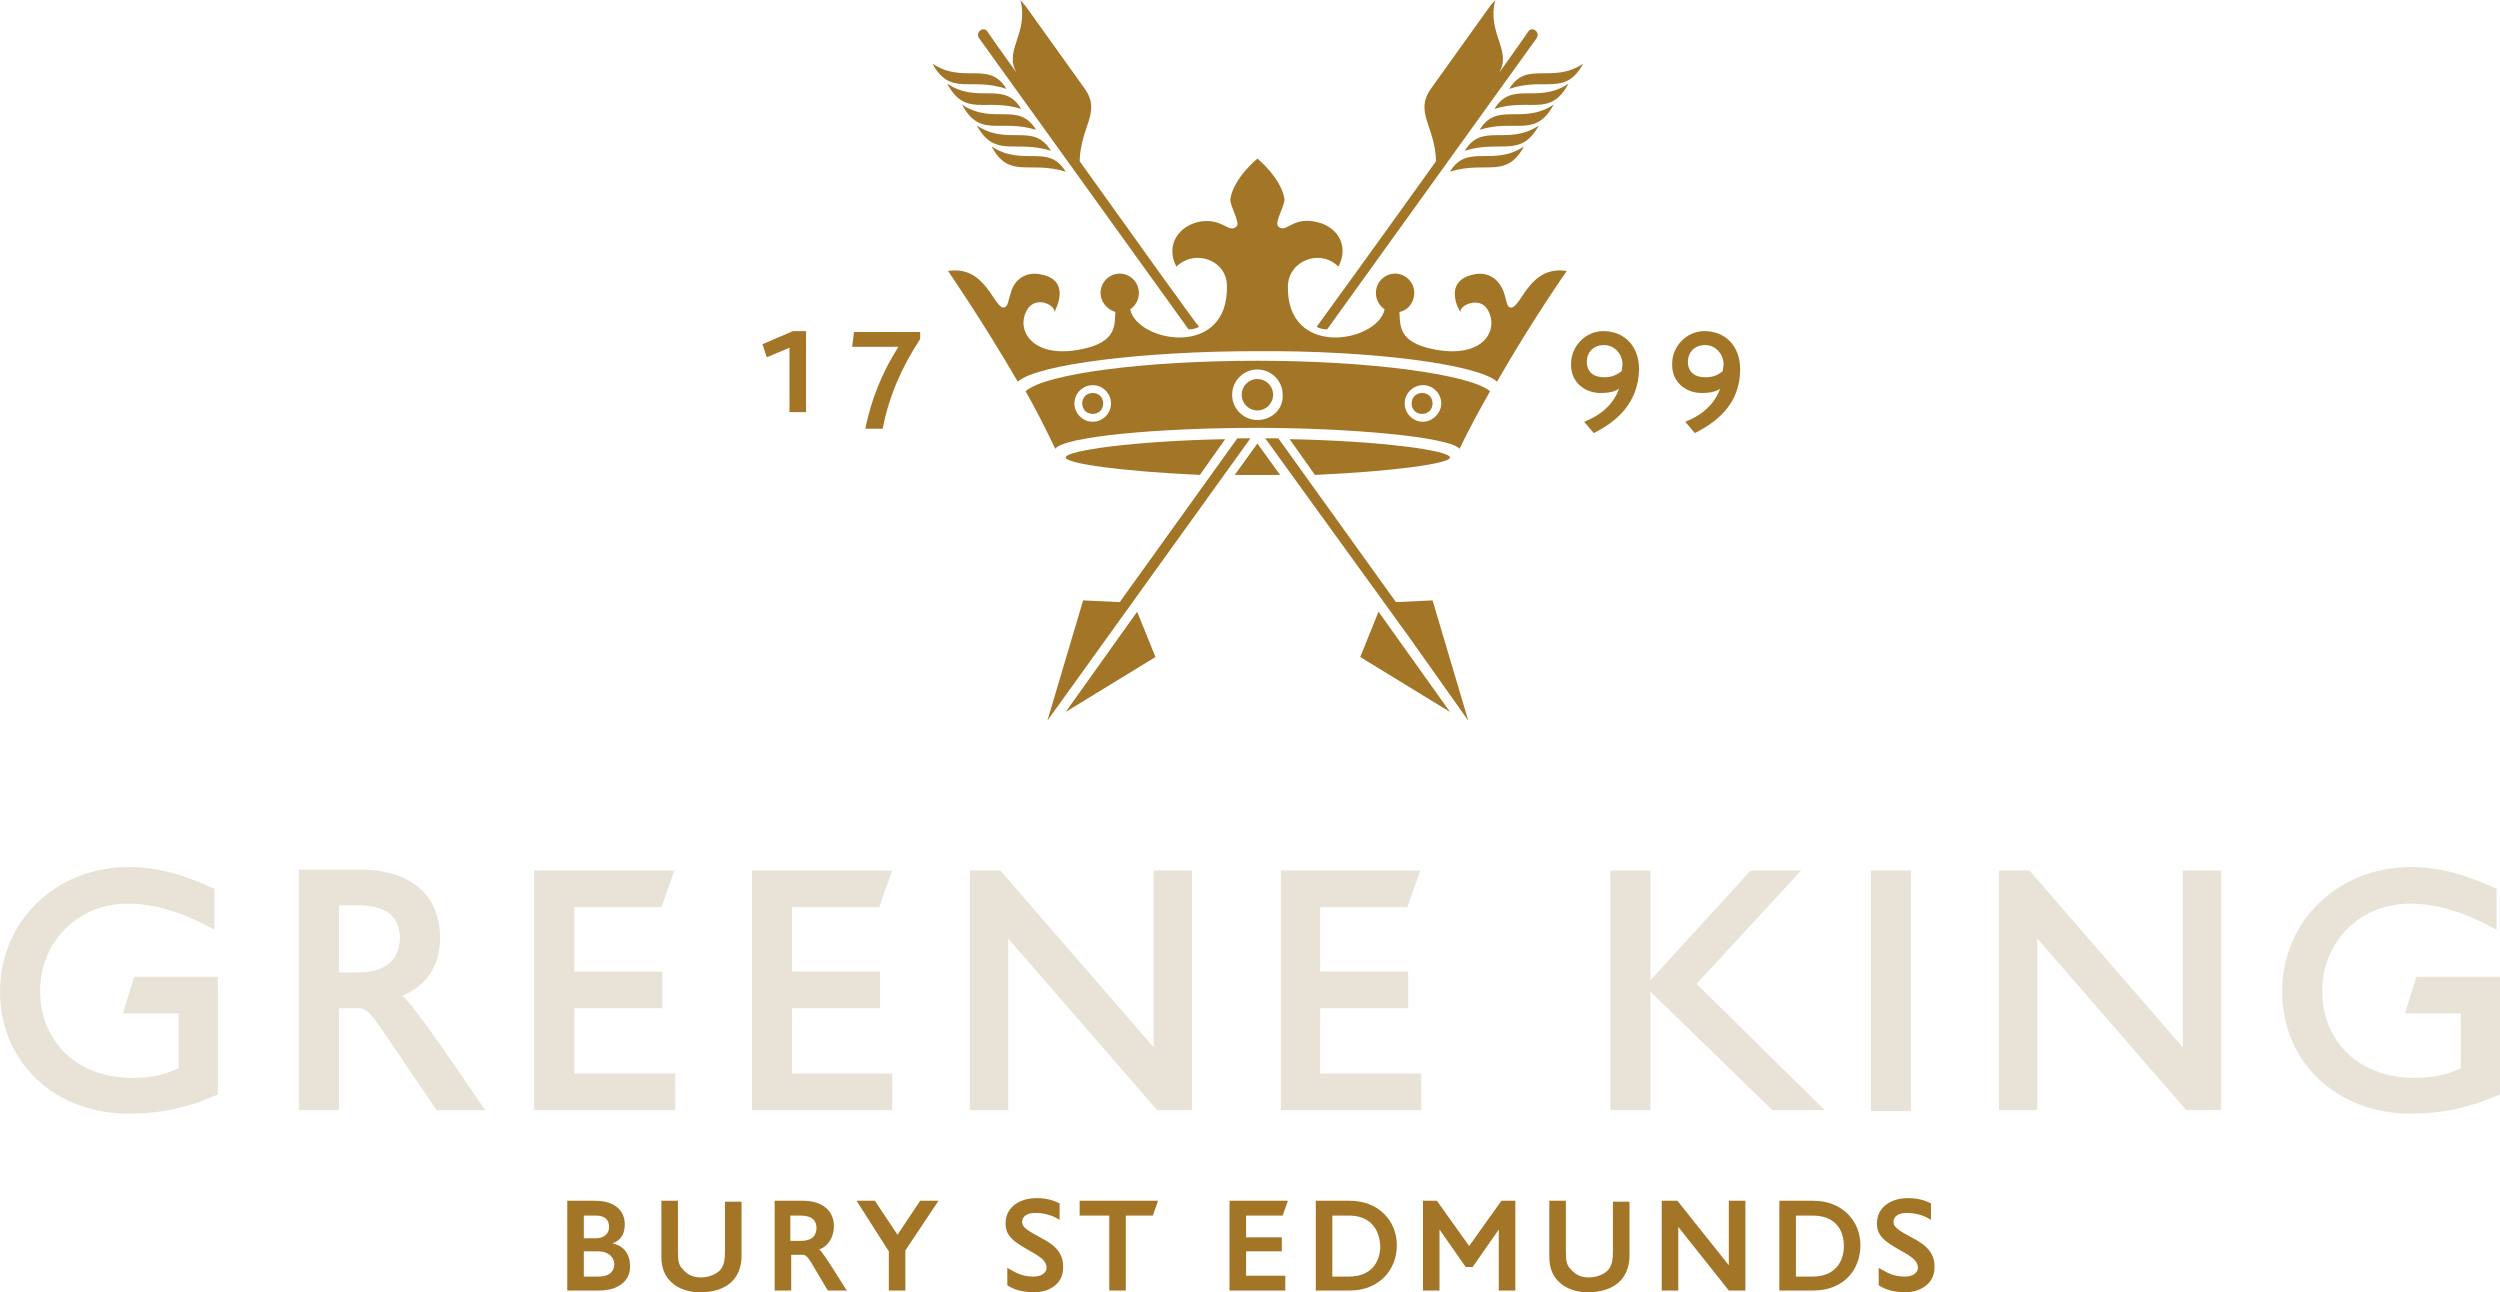<?xml version="1.0" encoding="UTF-8" standalone="no"?>
<svg
   version="1.1"
   x="0px"
   y="0px"
   viewBox="0 0 286.9 148.3"
   enable-background="new 0 0 290 150"
   xml:space="preserve"
   id="svg106"
   sodipodi:docname="Greene-King-Logo.svg"
   width="286.9"
   height="148.3"
   inkscape:version="1.1.2 (b8e25be833, 2022-02-05)"
   xmlns:inkscape="http://www.inkscape.org/namespaces/inkscape"
   xmlns:sodipodi="http://sodipodi.sourceforge.net/DTD/sodipodi-0.dtd"
   xmlns="http://www.w3.org/2000/svg"
   xmlns:svg="http://www.w3.org/2000/svg"><defs
   id="defs110" /><sodipodi:namedview
   id="namedview108"
   pagecolor="#ffffff"
   bordercolor="#666666"
   borderopacity="1.0"
   inkscape:pageshadow="2"
   inkscape:pageopacity="0.0"
   inkscape:pagecheckerboard="0"
   showgrid="false"
   inkscape:zoom="4.4689655"
   inkscape:cx="144.10494"
   inkscape:cy="75.073302"
   inkscape:window-width="2560"
   inkscape:window-height="1511"
   inkscape:window-x="-9"
   inkscape:window-y="-9"
   inkscape:window-maximized="1"
   inkscape:current-layer="svg106" />
                    <g
   id="g104"
   transform="translate(-1)">
	                    <path
   fill="#e8e3d6"
   d="M 15.7,127.8 C 7.3,127.8 1,121.9 1,113.8 1,105.7 7.4,99.5 15.8,99.5 c 3.2,0 6.1,0.8 9.8,2.5 v 4.7 c -3.2,-1.8 -6.6,-3 -9.9,-3 -6,0 -10.1,4.6 -10.1,10 0,5.7 4.1,10 10.6,10 2.8,0 4.1,-0.6 5.3,-1.1 v -6.3 h -6.4 l 1.3,-4.2 H 26 v 13.5 c -3.4,1.5 -6.4,2.2 -10.3,2.2"
   id="path2" />
	                    <path
   fill="#e8e3d6"
   d="m 51.1,127.4 -6.3,-9.3 c -1.4,-2 -1.9,-2.4 -2.6,-2.4 h -2.3 v 11.7 H 35.3 V 99.8 h 7 c 5.7,0 9.2,2.8 9.2,7.8 0,3.2 -1.5,5.5 -4.4,6.7 1,0.2 9.5,13.1 9.6,13.1 z m -9,-23.5 h -2.2 v 7.7 h 2.2 c 3.7,0 4.8,-2 4.8,-4.1 -0.1,-2.2 -1.4,-3.6 -4.8,-3.6"
   id="path4" />
	                    <polygon
   fill="#e8e3d6"
   points="78.4,99.9 76.9,104.1 66.9,104.1 66.9,111.5 77,111.5 77,115.7 66.9,115.7 66.9,123.2 78.5,123.2 78.5,127.4 62.3,127.4 62.3,99.9 "
   id="polygon6" />
	                    <polygon
   fill="#e8e3d6"
   points="103.4,99.9 101.9,104.1 91.9,104.1 91.9,111.5 102,111.5 102,115.7 91.9,115.7 91.9,123.2 103.4,123.2 103.4,127.4 87.3,127.4 87.3,99.9 "
   id="polygon8" />
	                    <polygon
   fill="#e8e3d6"
   points="116.7,127.4 112.3,127.4 112.3,99.9 115.8,99.9 133.4,120.2 133.4,99.9 137.8,99.9 137.8,127.4 133.8,127.4 116.7,107.7 "
   id="polygon10" />
	                    <polygon
   fill="#e8e3d6"
   points="164,99.9 162.5,104.1 152.5,104.1 152.5,111.5 162.6,111.5 162.6,115.7 152.5,115.7 152.5,123.2 164.1,123.2 164.1,127.4 148,127.4 148,99.9 "
   id="polygon12" />
	                    <polygon
   fill="#e8e3d6"
   points="190.4,127.4 185.8,127.4 185.8,99.9 190.4,99.9 190.4,112.5 201.9,99.9 207.7,99.9 195.7,112.9 210.4,127.4 204.4,127.4 190.4,113.8 "
   id="polygon14" />
	                    <rect
   x="215.7"
   y="99.9"
   fill="#e8e3d6"
   width="4.6"
   height="27.6"
   id="rect16" />
	                    <polygon
   fill="#e8e3d6"
   points="234.8,127.4 230.4,127.4 230.4,99.9 233.9,99.9 251.5,120.2 251.5,99.9 255.9,99.9 255.9,127.4 251.9,127.4 234.8,107.7 "
   id="polygon18" />
	                    <path
   fill="#e8e3d6"
   d="m 277.6,127.8 c -8.4,0 -14.7,-5.9 -14.7,-14 0,-8.1 6.4,-14.3 14.8,-14.3 3.2,0 6.1,0.8 9.8,2.5 v 4.7 c -3.2,-1.8 -6.6,-3 -9.9,-3 -6,0 -10.1,4.6 -10.1,10 0,5.7 4.1,10 10.6,10 2.8,0 4.1,-0.6 5.3,-1.1 v -6.3 H 277 l 1.3,-4.2 h 9.6 v 13.5 c -3.5,1.5 -6.5,2.2 -10.3,2.2"
   id="path20" />
	                    <path
   fill="#a37526"
   d="m 69.8,148.1 h -3.7 v -10.3 h 3.2 c 2.2,0 3.4,1.1 3.4,2.7 0,1.4 -0.7,1.9 -1.4,2.2 1.5,0.3 2,1.5 2,2.5 0.1,1.9 -1.5,2.9 -3.5,2.9 m -0.4,-8.6 H 68 v 2.6 h 1.4 c 0.9,0 1.5,-0.5 1.5,-1.3 0,-0.9 -0.6,-1.3 -1.5,-1.3 m 0.2,4.1 H 68 v 2.9 h 1.6 c 1.5,0 1.9,-0.7 1.9,-1.5 -0.1,-0.8 -0.7,-1.4 -1.9,-1.4"
   id="path22" />
	                    <path
   fill="#a37526"
   d="m 81.3,148.3 c -2.2,0 -4.4,-1.2 -4.4,-4 v -6.5 h 1.9 v 5.8 c 0,1.2 0.1,1.6 0.6,2.1 0.5,0.6 1.2,0.9 2,0.9 1,0 1.8,-0.4 2.2,-0.8 0.5,-0.5 0.6,-1.3 0.6,-2.2 v -5.7 h 1.9 v 6.4 c -0.1,2.4 -1.6,4 -4.8,4"
   id="path24" />
	                    <path
   fill="#a37526"
   d="m 96,148.1 -1.9,-3.2 c -0.5,-0.8 -0.7,-0.9 -1,-0.9 h -1.3 v 4.1 h -1.9 v -10.3 h 3.3 c 2.1,0 3.5,1.1 3.5,2.9 0,1.2 -0.6,2.3 -1.7,2.7 0.4,0.1 3.1,4.7 3.2,4.7 z m -3.1,-8.6 h -1.2 v 2.9 h 1.2 c 1.4,0 1.8,-0.7 1.8,-1.5 0,-0.8 -0.5,-1.4 -1.8,-1.4"
   id="path26" />
	                    <polygon
   fill="#a37526"
   points="103,148.1 103,143.6 99.3,137.8 101.4,137.8 104,141.7 106.6,137.8 108.7,137.8 104.9,143.5 104.9,148.1 "
   id="polygon28" />
	                    <path
   fill="#a37526"
   d="m 119.7,148.3 c -1.1,0 -2.2,-0.2 -3.1,-0.8 v -2 c 0.9,0.5 1.6,1 3,1 1,0 1.5,-0.5 1.5,-1 0,-0.9 -0.9,-1.3 -1.3,-1.6 -2.3,-1.3 -3.4,-1.9 -3.4,-3.5 0,-2 1.8,-2.9 3.5,-2.9 0.5,0 1.5,0 2.7,0.6 v 1.9 c -0.6,-0.4 -1.5,-0.8 -2.8,-0.8 -1.3,0 -1.5,0.7 -1.5,1 0,0.7 0.6,1 2.6,2.1 1.8,1 2.1,2.1 2.1,3 0.1,2.2 -1.8,3 -3.3,3"
   id="path30" />
	                    <polygon
   fill="#a37526"
   points="130.2,148.1 128.3,148.1 128.3,139.5 124.9,139.5 124.9,137.8 133.9,137.8 133.3,139.5 130.2,139.5 "
   id="polygon32" />
	                    <polygon
   fill="#a37526"
   points="144,142 148.1,142 148.1,143.6 144,143.6 144,146.4 148.5,146.4 148.5,148.1 142.1,148.1 142.1,137.8 148.8,137.8 148.2,139.5 144,139.5 "
   id="polygon34" />
	                    <path
   fill="#a37526"
   d="M 155.9,148.1 H 152 v -10.3 h 3.9 c 3.3,0 5.4,2.3 5.4,5.1 0,2.9 -2.1,5.2 -5.4,5.2 m -0.1,-8.6 h -1.9 v 7 h 1.9 c 2.5,0 3.6,-1.6 3.6,-3.5 -0.1,-2 -1.2,-3.5 -3.6,-3.5"
   id="path36" />
	                    <polygon
   fill="#a37526"
   points="170,145.4 169.2,145.4 166.2,141.1 166.2,148.1 164.3,148.1 164.3,137.8 165.9,137.8 169.6,143 173.3,137.8 174.9,137.8 174.9,148.1 173,148.1 173,141.1 "
   id="polygon38" />
	                    <path
   fill="#a37526"
   d="m 183.2,148.3 c -2.2,0 -4.4,-1.2 -4.4,-4 v -6.5 h 1.9 v 5.8 c 0,1.2 0.1,1.6 0.6,2.1 0.5,0.6 1.2,0.9 2,0.9 1,0 1.8,-0.4 2.2,-0.8 0.5,-0.5 0.6,-1.3 0.6,-2.2 v -5.7 h 1.9 v 6.4 c -0.1,2.4 -1.7,4 -4.8,4"
   id="path40" />
	                    <polygon
   fill="#a37526"
   points="193.6,148.1 191.7,148.1 191.7,137.8 193.5,137.8 199.4,145.2 199.4,137.8 201.3,137.8 201.3,148.1 199.4,148.1 193.6,140.8 "
   id="polygon42" />
	                    <path
   fill="#a37526"
   d="m 209.1,148.1 h -3.9 v -10.3 h 3.9 c 3.3,0 5.4,2.3 5.4,5.1 0,2.9 -2,5.2 -5.4,5.2 m -0.1,-8.6 h -1.9 v 7 h 1.9 c 2.5,0 3.6,-1.6 3.6,-3.5 0,-2 -1.1,-3.5 -3.6,-3.5"
   id="path44" />
	                    <path
   fill="#a37526"
   d="m 219.7,148.3 c -1.1,0 -2.2,-0.2 -3.1,-0.8 v -2 c 0.9,0.5 1.6,1 3,1 1,0 1.5,-0.5 1.5,-1 0,-0.9 -0.9,-1.3 -1.3,-1.6 -2.3,-1.3 -3.4,-1.9 -3.4,-3.5 0,-2 1.8,-2.9 3.5,-2.9 0.5,0 1.5,0 2.7,0.6 v 1.9 c -0.6,-0.4 -1.5,-0.8 -2.8,-0.8 -1.3,0 -1.5,0.7 -1.5,1 0,0.7 0.6,1 2.6,2.1 1.8,1 2.1,2.1 2.1,3 0.1,2.2 -1.9,3 -3.3,3"
   id="path46" />
	                    <path
   fill="#a37526"
   d="m 102.3,49.2 h -2 c 0.7,-3.4 1.9,-6.4 3.8,-9.4 H 98.8 L 99,38.1 h 7.6 v 0.8 c -2.1,3.2 -3.6,6.6 -4.3,10.3"
   id="path48" />
	                    <path
   fill="#a37526"
   d="m 108,7.3 c 3.6,2.4 6.5,-0.4 8.5,2.9 -4.2,-1.4 -6.4,0.9 -8.5,-2.9"
   id="path50" />
	                    <path
   fill="#a37526"
   d="m 114.8,16.8 c 3.6,2.4 6.5,-0.4 8.5,2.9 -4.2,-1.3 -6.5,0.9 -8.5,-2.9"
   id="path52" />
	                    <path
   fill="#a37526"
   d="m 109.7,9.6 c 3.6,2.4 6.5,-0.4 8.5,2.9 -4.2,-1.3 -6.4,1 -8.5,-2.9"
   id="path54" />
	                    <path
   fill="#a37526"
   d="m 111.4,12 c 3.6,2.4 6.5,-0.4 8.5,2.9 -4.2,-1.3 -6.4,1 -8.5,-2.9"
   id="path56" />
	                    <path
   fill="#a37526"
   d="m 113.1,14.4 c 3.6,2.4 6.5,-0.4 8.5,2.9 -4.2,-1.3 -6.4,0.9 -8.5,-2.9"
   id="path58" />
	                    <path
   fill="#a37526"
   d="m 124.9,18.5 c 0.1,-4 2.5,-5.6 0.6,-8.3 l -6.8,-9.5 c -0.2,-0.2 -0.4,-0.5 -0.6,-0.7 1,3.9 -2,5.8 -0.4,8.4 -2.1,-2.9 -3.4,-4.8 -3.4,-4.8 -0.2,-0.3 -0.6,-0.3 -0.8,-0.1 -0.3,0.2 -0.3,0.6 -0.2,0.8 l 24.1,33.5 c 0.4,0 0.9,-0.1 1.2,-0.3 -0.1,0 -7.2,-9.9 -13.7,-19"
   id="path60" />
	                    <path
   fill="#a37526"
   d="m 182.7,7.3 c -3.6,2.4 -6.5,-0.4 -8.5,2.9 4.1,-1.4 6.4,0.9 8.5,-2.9"
   id="path62" />
	                    <path
   fill="#a37526"
   d="m 175.9,16.8 c -3.6,2.4 -6.5,-0.4 -8.5,2.9 4.2,-1.3 6.4,0.9 8.5,-2.9"
   id="path64" />
	                    <path
   fill="#a37526"
   d="m 181,9.6 c -3.6,2.4 -6.5,-0.4 -8.5,2.9 4.1,-1.3 6.4,1 8.5,-2.9"
   id="path66" />
	                    <path
   fill="#a37526"
   d="m 179.3,12 c -3.6,2.4 -6.5,-0.4 -8.5,2.9 4.1,-1.3 6.4,1 8.5,-2.9"
   id="path68" />
	                    <path
   fill="#a37526"
   d="m 177.6,14.4 c -3.6,2.4 -6.5,-0.4 -8.5,2.9 4.1,-1.3 6.4,0.9 8.5,-2.9"
   id="path70" />
	                    <path
   fill="#a37526"
   d="m 165.8,18.5 c -0.1,-4 -2.5,-5.6 -0.6,-8.3 L 172,0.7 c 0.2,-0.2 0.4,-0.5 0.6,-0.7 -1,3.9 2,5.8 0.4,8.4 2.1,-2.9 3.4,-4.8 3.4,-4.8 0.2,-0.3 0.6,-0.3 0.8,-0.1 0.3,0.2 0.3,0.6 0.2,0.8 l -24.1,33.5 c -0.4,0 -0.9,-0.1 -1.2,-0.3 0,0 7.2,-9.9 13.7,-19"
   id="path72" />
	                    <path
   fill="#a37526"
   d="m 147.1,45.3 c 0,1 -0.8,1.8 -1.8,1.8 -1,0 -1.8,-0.8 -1.8,-1.8 0,-1 0.8,-1.8 1.8,-1.8 1,0 1.8,0.8 1.8,1.8"
   id="path74" />
	                    <path
   fill="#a37526"
   d="m 127.6,46.3 c 0,0.7 -0.5,1.2 -1.2,1.2 -0.7,0 -1.2,-0.5 -1.2,-1.2 0,-0.7 0.5,-1.2 1.2,-1.2 0.7,0 1.2,0.5 1.2,1.2"
   id="path76" />
	                    <path
   fill="#a37526"
   d="m 165.4,46.3 c 0,0.7 -0.5,1.2 -1.2,1.2 -0.7,0 -1.2,-0.5 -1.2,-1.2 0,-0.7 0.5,-1.2 1.2,-1.2 0.7,0 1.2,0.5 1.2,1.2"
   id="path78" />
	                    <path
   fill="#a37526"
   d="m 145.3,41.4 c -13,0 -24.4,1.5 -26.6,3.5 1.2,2.1 2.4,4.5 3.4,6.6 1,-1.4 11.8,-2.4 23.2,-2.4 10.3,0 22,1 23.2,2.4 1,-2.1 2.3,-4.5 3.5,-6.6 -2.2,-1.9 -13.6,-3.5 -26.7,-3.5 m -18.9,7 c -1.2,0 -2.1,-1 -2.1,-2.1 0,-1.2 1,-2.1 2.1,-2.1 1.2,0 2.1,1 2.1,2.1 0,1.1 -0.9,2.1 -2.1,2.1 m 18.9,-0.2 c -1.6,0 -2.9,-1.3 -2.9,-2.9 0,-1.6 1.3,-2.9 2.9,-2.9 1.6,0 2.9,1.3 2.9,2.9 0.1,1.6 -1.2,2.9 -2.9,2.9 m 19,0.2 c -1.2,0 -2.1,-1 -2.1,-2.1 0,-1.2 1,-2.1 2.1,-2.1 1.2,0 2.1,1 2.1,2.1 0,1.1 -1,2.1 -2.1,2.1"
   id="path80" />
	                    <path
   fill="#a37526"
   d="m 172.8,43.8 c 4,-7 8,-12.7 8,-12.7 -4.3,-0.7 -5.2,4.2 -6.4,4.2 -0.5,0 -0.5,-0.8 -0.8,-1.7 -0.5,-1.5 -1.8,-2.5 -3.5,-2.1 -3.7,0.8 -1.5,4.4 -1.5,4.3 -0.1,-0.8 2.2,-1.8 3.1,-0.3 1.4,2.3 -0.4,5.7 -6.1,4.6 -4.2,-0.8 -3.9,-2.8 -4,-4.3 v 0 c 1,-0.2 1.7,-1.1 1.7,-2.2 0,-1.2 -1,-2.2 -2.2,-2.2 -1.2,0 -2.2,1 -2.2,2.2 0,0.8 0.4,1.5 1,1.9 v 0 c -0.8,3.8 -11.3,5.7 -11.1,-2.7 0.1,-2.9 3.7,-4.3 5.8,-2.2 1.3,-2.5 -0.2,-4.8 -2.9,-5.2 -2.5,-0.4 -3.1,1.4 -4,0.6 -0.5,-0.5 0.8,-2.4 0.7,-3.2 -0.4,-2.4 -3.1,-4.6 -3.1,-4.6 0,0 -2.7,2.2 -3.1,4.6 -0.1,0.8 1.2,2.8 0.7,3.2 -0.9,0.8 -1.5,-0.9 -4,-0.6 -2.6,0.4 -4.2,2.7 -2.9,5.2 2.2,-2.1 5.8,-0.7 5.8,2.2 0.2,8.4 -10.3,6.5 -11.1,2.7 v 0 c 0.6,-0.4 1,-1.1 1,-1.9 0,-1.2 -1,-2.2 -2.2,-2.2 -1.2,0 -2.2,1 -2.2,2.2 0,1 0.7,1.9 1.7,2.2 v 0 c -0.1,1.5 0.2,3.5 -4,4.3 -5.6,1.1 -7.5,-2.3 -6.1,-4.6 1,-1.6 3.2,-0.5 3.1,0.3 0,0 2.1,-3.6 -1.5,-4.3 -1.8,-0.4 -3.1,0.6 -3.5,2.1 -0.3,0.9 -0.3,1.6 -0.8,1.7 -1.2,0 -2.1,-4.9 -6.4,-4.2 0,0 4,5.8 8,12.7 2.2,-2 14.5,-3.5 27.4,-3.5 13.1,-0.1 25.4,1.5 27.6,3.5"
   id="path82" />
	                    <path
   fill="#a37526"
   d="m 123.3,52.5 c 0,0.7 6.5,1.6 15.4,2 l 2.9,-4.1 c -10.4,0.2 -18.3,1.3 -18.3,2.1"
   id="path84" />
	                    <path
   fill="#a37526"
   d="m 167.4,52.5 c 0,-0.8 -7.9,-1.9 -18.4,-2.1 l 2.9,4.1 c 9,-0.4 15.5,-1.3 15.5,-2"
   id="path86" />
	                    <path
   fill="#a37526"
   d="m 145.3,50.9 v 0 l -2.6,3.6 c 0.9,0 1.7,0 2.6,0 0.9,0 1.8,0 2.6,0 z"
   id="path88" />
	                    <path
   fill="#a37526"
   d="M 128.1,73.1 144.5,50.3 H 143 l -13.5,18.8 -4.2,-0.2 -4.1,13.8 6.9,-9.6 c -0.1,0 0,0 0,0"
   id="path90" />
	                    <polygon
   fill="#a37526"
   points="131.5,70.2 123.3,81.7 133.6,75.4 "
   id="polygon92" />
	                    <path
   fill="#a37526"
   d="m 162.7,73.1 6.8,9.6 -4.1,-13.8 -4.2,0.2 -13.5,-18.8 h -1.5 l 16.5,22.8 c -0.1,0 -0.1,0 0,0"
   id="path94" />
	                    <polygon
   fill="#a37526"
   points="159.2,70.2 157.1,75.4 167.4,81.7 "
   id="polygon96" />
	                    <path
   fill="#a37526"
   d="m 183.9,49.7 -1.1,-1.3 c 1.6,-0.6 3.3,-1.8 4,-3.8 -0.5,0.4 -1.4,0.5 -2.1,0.5 -1.9,0 -3.5,-1.3 -3.4,-3.4 0,-1.9 1.6,-3.7 3.7,-3.7 2.4,0 4.1,1.7 4.1,4.4 -0.1,3.9 -2.6,6 -5.2,7.3 m 1.2,-10.1 c -1.4,0 -2,1 -2,1.9 0,1.2 0.8,1.8 2,1.8 1,0 1.6,-0.4 2,-0.7 0,-0.2 0.1,-0.5 0.1,-0.9 -0.1,-1.3 -1.1,-2.1 -2.1,-2.1"
   id="path98" />
	                    <path
   fill="#a37526"
   d="m 195.5,49.7 -1.1,-1.3 c 1.6,-0.6 3.3,-1.8 4,-3.8 -0.5,0.4 -1.4,0.5 -2.1,0.5 -1.9,0 -3.5,-1.3 -3.4,-3.4 0,-1.9 1.6,-3.7 3.7,-3.7 2.4,0 4.1,1.7 4.1,4.4 0,3.9 -2.6,6 -5.2,7.3 m 1.2,-10.1 c -1.4,0 -2,1 -2,1.9 0,1.2 0.8,1.8 2,1.8 1.1,0 1.6,-0.4 2,-0.7 0,-0.2 0.1,-0.5 0.1,-0.9 -0.1,-1.3 -1.1,-2.1 -2.1,-2.1"
   id="path100" />
	                    <polygon
   fill="#a37526"
   points="89,41 88.5,39.5 92,38 93.5,38 93.5,47.3 91.6,47.3 91.6,39.9 "
   id="polygon102" />
                    </g>
                </svg>
